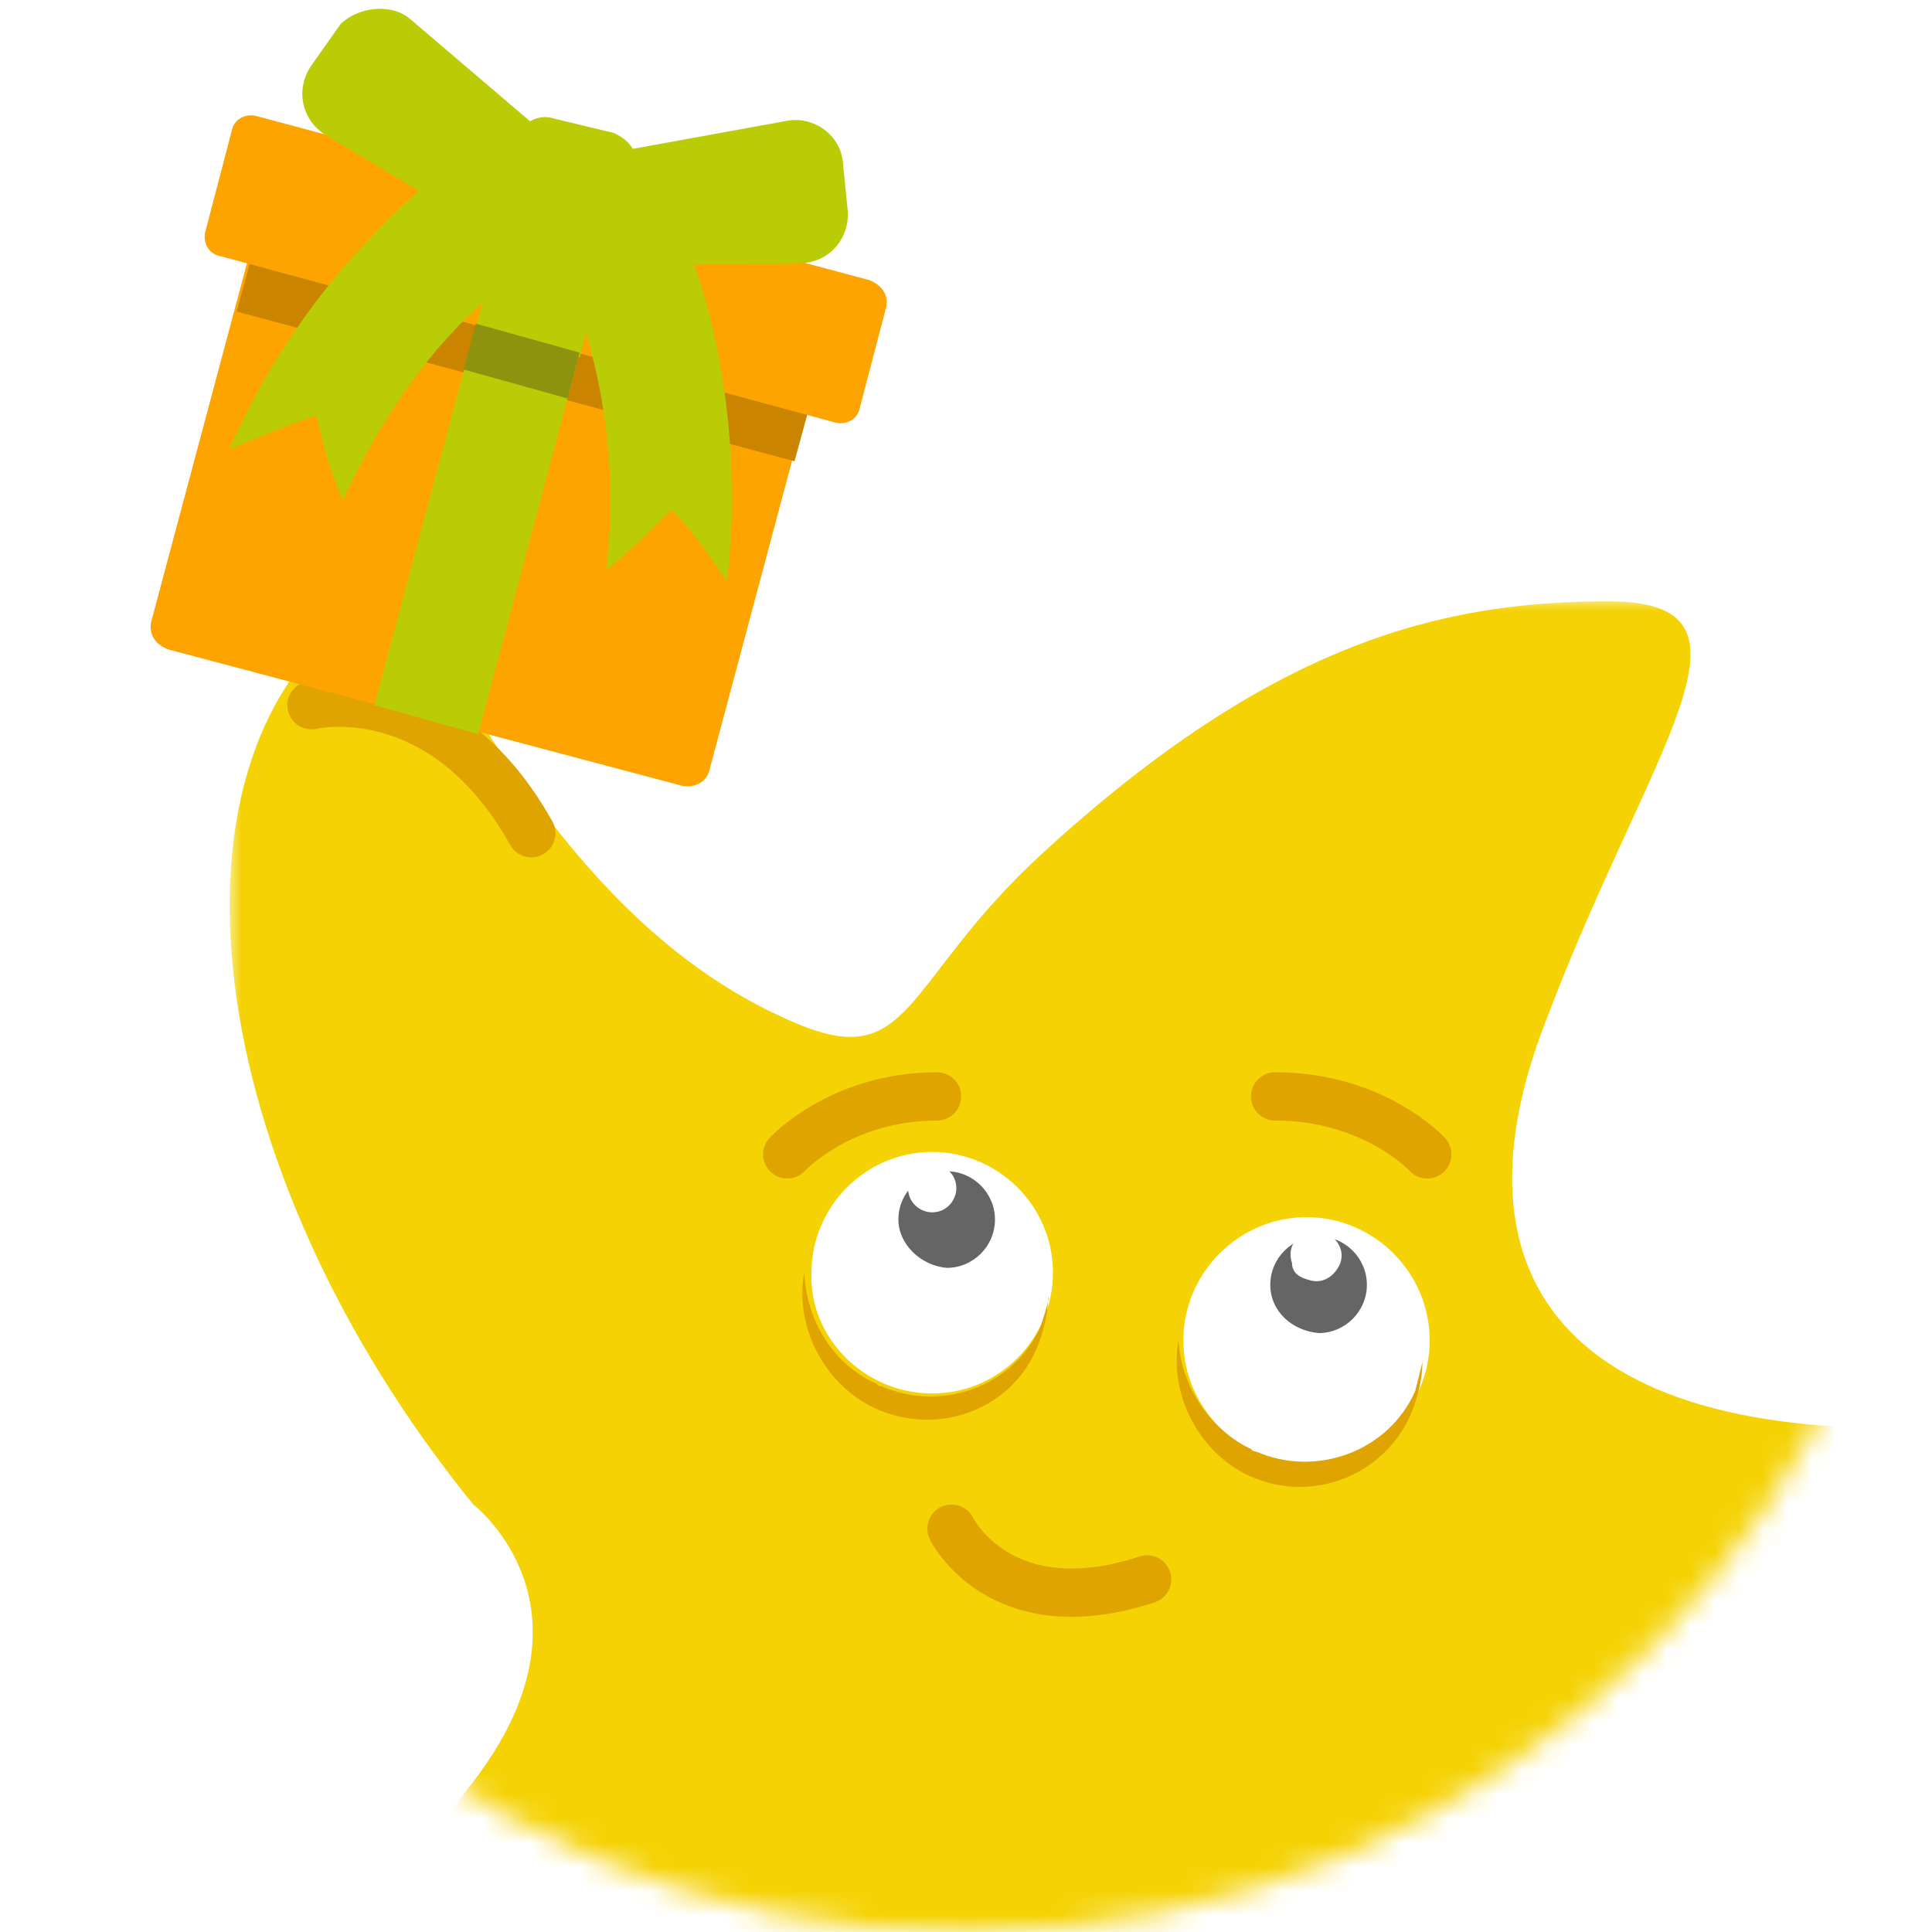<?xml version="1.0" encoding="utf-8"?>
<!-- Generator: Adobe Illustrator 22.1.0, SVG Export Plug-In . SVG Version: 6.00 Build 0)  -->
<svg version="1.1" xmlns="http://www.w3.org/2000/svg" xmlns:xlink="http://www.w3.org/1999/xlink" x="0px" y="0px"
	 viewBox="0 0 80 80" style="enable-background:new 0 0 80 80;" xml:space="preserve">
<style type="text/css">
	.st0{fill:#FFFFFF;}
	.st1{fill:#FFFFFF;filter:url(#Adobe_OpacityMaskFilter);}
	.st2{mask:url(#a_1_);}
	.st3{fill:#F5D204;}
	.st4{fill:#656565;}
	.st5{fill:#DFA400;}
	.st6{fill:none;stroke:#DFA400;stroke-width:2;stroke-linecap:round;stroke-miterlimit:10;}
	.st7{fill:#FDA400;}
	.st8{fill:#CB8400;}
	.st9{fill:#BACC06;}
	.st10{fill:#8D930F;}
</style>
<g id="Layer_1">
	<circle class="st0" cx="40" cy="40" r="40"/>
	<defs>
		<filter id="Adobe_OpacityMaskFilter" filterUnits="userSpaceOnUse" x="9.5" y="24.8" width="81.2" height="80">
			<feColorMatrix  type="matrix" values="1 0 0 0 0  0 1 0 0 0  0 0 1 0 0  0 0 0 1 0"/>
		</filter>
	</defs>
	<mask maskUnits="userSpaceOnUse" x="9.5" y="24.8" width="81.2" height="80" id="a_1_">
		<circle class="st1" cx="40" cy="40" r="40"/>
	</mask>
	<g class="st2">
		<path class="st3" d="M38.9,89.2c0,0,17.1,15.6,29.4,15.6s10.5-0.9,6.2-5.2c-4.4-4.3-8.8-7.8-8.8-14.7c0-5.1,1.8-4.3,10.3-9.2
			c8.4-4.8,24.4-18.6,7-16.8c-17.4,1.6-23.4-5.3-19-16.6c4.3-11.4,9.6-17.4,2.6-17.4c-6.9,0-13.9,1.7-23.4,10.4
			c-5.9,5.4-5.4,9.2-10.4,7c-11.2-4.8-15-19-17.6-17.3C6,31.1,8.3,48.4,19.6,62.3c0,0,5.6,4.3-0.1,11.6c-11.2,14.2,1,37.6,6.1,28.5
			C31.4,91.8,35.8,87.2,38.9,89.2L38.9,89.2z"/>
		<path class="st0" d="M54.1,60.6c2.8,0,5.1-2.3,5.1-5.1c0-2.8-2.3-5.1-5.1-5.1c-2.8,0-5.1,2.3-5.1,5.1C49,58.3,51.3,60.6,54.1,60.6
			z"/>
		<path class="st4" d="M54.6,55.2c1.1,0,2-0.9,2-2s-0.9-2-2-2c-1.1,0-2,0.9-2,2S53.5,55.1,54.6,55.2L54.6,55.2z"/>
		<path class="st0" d="M54.2,53c0.6,0.2,1.1-0.2,1.3-0.7c0.2-0.6-0.2-1.1-0.7-1.3c-0.2-0.1-0.4-0.1-0.6,0c-0.6,0.2-0.9,0.7-0.7,1.3
			C53.5,52.7,53.8,52.9,54.2,53z M38.6,57.7c2.8,0,5-2.3,5-5c0-2.8-2.3-5-5-5c0,0,0,0,0,0c-2.8,0-5,2.3-5,5
			C33.5,55.4,35.8,57.7,38.6,57.7z"/>
		<path class="st5" d="M43.1,54.9c-1.1,2.5-4.1,3.6-6.6,2.5c-0.1,0-0.1,0-0.2-0.1c-1.8-0.8-2.9-2.6-3-4.6c-0.4,2.2,0.8,4.6,2.9,5.6
			c2.6,1.2,5.6,0.1,6.7-2.4c0.3-0.7,0.5-1.5,0.5-2.2C43.5,53.7,43.1,54.9,43.1,54.9z M58.6,57.6c-1.1,2.5-4.1,3.6-6.6,2.5
			c-0.1,0-0.1,0-0.2-0.1c-1.7-0.8-2.9-2.6-3-4.5c-0.4,2.2,0.8,4.6,2.9,5.6c2.6,1.2,5.6,0,6.7-2.5c0.3-0.7,0.5-1.5,0.5-2.2L58.6,57.6
			z"/>
		<path class="st4" d="M39.2,52.5c1.1,0,2-0.9,2-2c0-1.1-0.9-2-2-2c-1.1,0-2,0.9-2,2C37.2,51.5,38.1,52.4,39.2,52.5L39.2,52.5z"/>
		<path class="st0" d="M38.6,50.2c0.6,0,1-0.5,1-1c0-0.6-0.5-1-1-1c0,0,0,0,0,0c-0.6,0-1,0.5-1,1C37.6,49.8,38.1,50.2,38.6,50.2z"/>
		<path class="st6" d="M39.4,63.3c0,0,2,4.1,8.1,2.1 M32.6,47.8c0,0,2.2-2.4,6.2-2.4 M59.1,47.8c0,0-2.2-2.4-6.3-2.4"/>
	</g>
	<path class="st6" d="M12.9,29.2c0,0,5.4-1.3,9.1,5.3"/>
</g>
<g id="Layer_2">
	<g>
		<path class="st7" d="M28.1,32.5L7,26.9c-0.6-0.2-0.9-0.7-0.7-1.3l4.3-16.1l23.1,6.2l-4.3,16.1C29.3,32.4,28.7,32.7,28.1,32.5z"/>
		<path class="st8" d="M10.7,9.6l-0.9,3.3l23.1,6.2l0.9-3.3L10.7,9.6z"/>
		<path class="st7" d="M36.7,12.7l-1.1,4.2c-0.1,0.5-0.6,0.7-1,0.6L9.1,10.6c-0.5-0.1-0.7-0.6-0.6-1l1.1-4.2c0.1-0.5,0.6-0.7,1-0.6
			l25.4,6.8C36.5,11.8,36.8,12.2,36.7,12.7z"/>
		<path class="st9" d="M22.9,10.2c-0.2,0.2-0.5,0.3-0.7,0.5c-0.8,0.6-1.6,1.3-2.4,2c-2.4,2.2-4.2,5-5.6,8c-0.5-1.1-0.8-2.2-1.1-3.5
			c-1.2,0.4-2.4,0.9-3.6,1.4c1.4-3.2,3.4-6.2,5.7-8.6c1.3-1.4,2.6-2.6,4.2-3.7c0.2-0.2,0.3-0.2,0.6-0.4c0.5,0.6,0.9,1.3,1.4,1.9
			c0.5,0.6,0.9,1.4,1.4,2C22.7,10,22.8,10.1,22.9,10.2z"/>
		<path class="st9" d="M30.1,24.1c-0.7-1.1-1.5-2.2-2.3-3c-0.9,0.9-1.8,1.8-2.7,2.5c0.4-3.3,0.1-6.6-0.8-9.7c-0.3-1-0.6-1.9-1-2.9
			c-0.1-0.2-0.2-0.5-0.3-0.7c0.1-0.1,0.2-0.1,0.2-0.2c0.7-0.3,1.4-0.7,2.2-1c0.7-0.3,1.4-0.7,2.2-1c0.1,0.2,0.2,0.4,0.2,0.6
			c0.8,1.7,1.4,3.4,1.8,5.3C30.3,17.2,30.5,20.7,30.1,24.1z"/>
		<path class="st9" d="M20.7,9.7l-1,3.9l4.3,1.2l1-3.9L20.7,9.7z"/>
		<path class="st9" d="M32.6,5l-8.8,1.6l0.4,4.4l8.9-0.1c1.2,0,2.1-1,2-2.2l-0.2-2C34.8,5.6,33.7,4.8,32.6,5z"/>
		<path class="st9" d="M17,0.8l6.8,5.8l-2.6,3.6l-7.7-4.6c-1-0.6-1.3-1.9-0.6-2.9l1.2-1.7C14.8,0.3,16.2,0.1,17,0.8z"/>
		<path class="st9" d="M25.4,5.5l-2.5-0.6c-0.6-0.2-1.4,0.2-1.5,0.9l-1,3.6c-0.2,0.6,0.2,1.4,0.9,1.5l2.5,0.6
			c0.6,0.2,1.4-0.2,1.5-0.9l1-3.6C26.5,6.4,26.1,5.8,25.4,5.5z"/>
		<path class="st9" d="M19.7,13.5l-4.2,15.7l4.3,1.2L24,14.6L19.7,13.5z"/>
		<path class="st10" d="M19.7,13.4l-0.5,1.9l4.3,1.2l0.5-1.9L19.7,13.4z"/>
	</g>
</g>
</svg>
